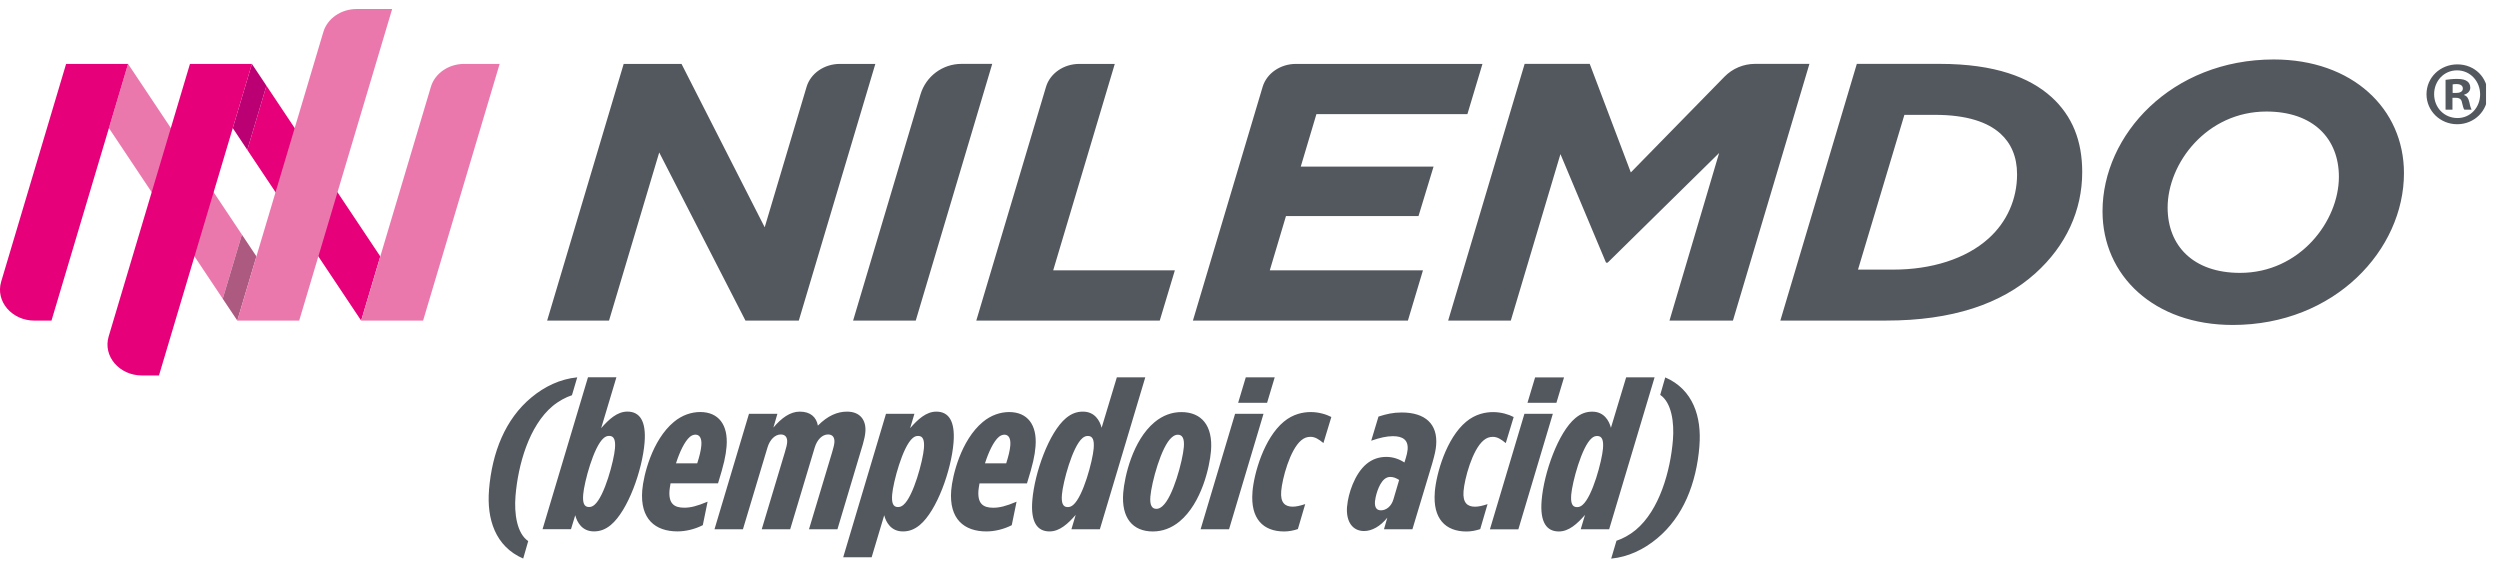 <svg width="140" height="32" viewBox="0 0 140 32" fill="none" xmlns="http://www.w3.org/2000/svg">
<g clip-path="url(#clip0_231_541)">
<path d="M27.383 27.441C27.557 25.317 28.301 23.47 29.75 22.264C30.502 21.637 31.372 21.226 32.326 21.13L32.029 22.133C31.695 22.24 31.286 22.458 30.953 22.735C29.62 23.845 29.009 26.041 28.868 27.78C28.79 28.746 28.94 29.868 29.58 30.301L29.299 31.279C27.734 30.603 27.253 29.06 27.385 27.443L27.383 27.441ZM32.214 28.852L31.975 29.637H30.382L32.927 21.128H34.519L33.665 23.977C34.096 23.482 34.565 23.049 35.132 23.049C35.82 23.049 36.196 23.568 36.096 24.788C35.97 26.333 35.164 28.6 34.208 29.397C33.889 29.662 33.585 29.758 33.26 29.758C32.599 29.758 32.316 29.251 32.214 28.854V28.852ZM33.288 28.273C33.853 27.802 34.382 25.788 34.438 25.111C34.473 24.664 34.4 24.41 34.116 24.41C33.995 24.41 33.911 24.446 33.809 24.53C33.244 25.001 32.715 27.015 32.659 27.692C32.623 28.139 32.697 28.393 32.981 28.393C33.102 28.393 33.186 28.357 33.288 28.273ZM37.551 27.067C37.523 27.237 37.499 27.369 37.493 27.453C37.431 28.201 37.75 28.431 38.317 28.431C38.668 28.431 39.025 28.347 39.626 28.093L39.357 29.409C38.906 29.639 38.397 29.758 37.938 29.758C36.697 29.758 35.834 29.07 35.966 27.453C36.032 26.644 36.505 24.654 37.736 23.628C38.199 23.242 38.726 23.073 39.213 23.073C40.225 23.073 40.789 23.773 40.688 25.003C40.644 25.534 40.538 26.005 40.209 27.067H37.551ZM37.858 25.945H39.045C39.173 25.546 39.255 25.209 39.275 24.943C39.307 24.558 39.189 24.34 38.946 24.34C38.852 24.34 38.74 24.376 38.638 24.46C38.335 24.714 38.053 25.328 37.856 25.945H37.858ZM41.943 23.171H43.535L43.31 23.943C43.759 23.412 44.246 23.051 44.787 23.051C45.393 23.051 45.718 23.364 45.802 23.835C46.347 23.28 46.892 23.051 47.433 23.051C48.175 23.051 48.512 23.534 48.461 24.185C48.443 24.402 48.401 24.582 48.325 24.861L46.896 29.64H45.303L46.601 25.32C46.676 25.055 46.714 24.921 46.726 24.777C46.748 24.5 46.629 24.33 46.371 24.33C46.048 24.33 45.755 24.62 45.623 25.067L44.25 29.64H42.657L43.954 25.32C44.03 25.055 44.068 24.921 44.08 24.777C44.102 24.5 43.982 24.33 43.725 24.33C43.402 24.33 43.108 24.62 42.977 25.067L41.604 29.64H40.011L41.943 23.172V23.171ZM49.516 28.854L48.812 31.207H47.219L49.616 23.171H51.208L50.967 23.979C51.398 23.484 51.867 23.051 52.434 23.051C53.122 23.051 53.497 23.57 53.398 24.79C53.272 26.335 52.466 28.602 51.51 29.399C51.19 29.664 50.887 29.76 50.562 29.76C49.901 29.76 49.618 29.253 49.516 28.856V28.854ZM50.59 28.275C51.154 27.804 51.683 25.79 51.739 25.113C51.775 24.666 51.701 24.412 51.418 24.412C51.296 24.412 51.212 24.448 51.111 24.532C50.546 25.003 50.017 27.017 49.961 27.694C49.925 28.141 49.999 28.395 50.282 28.395C50.404 28.395 50.488 28.359 50.59 28.275ZM54.852 27.069C54.824 27.239 54.8 27.371 54.794 27.454C54.733 28.203 55.052 28.433 55.619 28.433C55.97 28.433 56.327 28.349 56.928 28.095L56.658 29.411C56.207 29.64 55.699 29.76 55.239 29.76C53.998 29.76 53.136 29.072 53.268 27.454C53.334 26.646 53.807 24.656 55.038 23.63C55.501 23.244 56.028 23.075 56.515 23.075C57.526 23.075 58.091 23.775 57.989 25.005C57.946 25.536 57.84 26.007 57.511 27.069H54.852ZM55.16 25.947H56.347C56.475 25.548 56.557 25.211 56.577 24.945C56.608 24.56 56.491 24.342 56.247 24.342C56.154 24.342 56.042 24.378 55.94 24.462C55.637 24.716 55.355 25.331 55.158 25.947H55.16ZM60.24 28.832C59.809 29.327 59.34 29.76 58.774 29.76C58.085 29.76 57.71 29.241 57.81 28.021C57.935 26.476 58.742 24.209 59.698 23.412C60.017 23.147 60.32 23.051 60.645 23.051C61.306 23.051 61.59 23.558 61.691 23.955L62.543 21.13H64.136L61.592 29.639H59.999L60.24 28.83V28.832ZM60.097 28.277C60.661 27.806 61.19 25.792 61.246 25.115C61.282 24.668 61.208 24.414 60.925 24.414C60.803 24.414 60.719 24.45 60.618 24.534C60.053 25.005 59.524 27.019 59.468 27.696C59.432 28.143 59.506 28.397 59.789 28.397C59.911 28.397 59.995 28.361 60.097 28.277ZM67.816 25.249C67.742 26.141 67.293 28.169 66.064 29.195C65.601 29.581 65.086 29.762 64.559 29.762C63.439 29.762 62.785 29.014 62.901 27.59C62.974 26.698 63.423 24.67 64.653 23.644C65.116 23.258 65.63 23.077 66.157 23.077C67.277 23.077 67.931 23.825 67.816 25.249ZM65.092 28.349C65.684 27.854 66.231 25.802 66.295 25.031C66.333 24.56 66.217 24.344 65.96 24.344C65.852 24.344 65.754 24.38 65.624 24.49C65.03 24.985 64.485 27.035 64.421 27.808C64.383 28.279 64.499 28.495 64.757 28.495C64.864 28.495 64.962 28.459 65.092 28.351V28.349ZM69.165 23.172H70.757L68.826 29.64H67.233L69.165 23.172ZM69.763 21.132H71.384L70.957 22.556H69.336L69.763 21.132ZM70.137 27.552C70.222 26.502 70.787 24.536 71.889 23.618C72.409 23.183 72.972 23.075 73.403 23.075C73.862 23.075 74.283 23.209 74.555 23.352L74.112 24.811C73.846 24.594 73.641 24.462 73.385 24.462C73.196 24.462 73.03 24.522 72.871 24.656C72.234 25.187 71.803 26.816 71.747 27.505C71.693 28.167 71.972 28.373 72.392 28.373C72.581 28.373 72.801 28.325 73.092 28.229L72.681 29.628C72.431 29.712 72.17 29.762 71.915 29.762C70.727 29.762 70.017 29.038 70.139 27.554L70.137 27.552ZM75.439 28.349C75.495 27.66 75.856 26.538 76.522 25.983C76.856 25.706 77.229 25.586 77.634 25.586C78.011 25.586 78.352 25.706 78.648 25.899L78.722 25.658C78.778 25.476 78.815 25.32 78.827 25.175C78.871 24.632 78.552 24.426 77.997 24.426C77.66 24.426 77.275 24.51 76.788 24.68L77.195 23.328C77.652 23.183 78.009 23.099 78.496 23.099C79.819 23.099 80.522 23.75 80.424 24.933C80.404 25.175 80.356 25.428 80.206 25.947L79.095 29.64H77.502L77.69 28.99C77.299 29.473 76.832 29.738 76.387 29.738C75.766 29.738 75.361 29.243 75.435 28.351L75.439 28.349ZM78.035 27.952L78.352 26.878C78.185 26.77 78.029 26.708 77.853 26.708C77.746 26.708 77.634 26.744 77.532 26.828C77.171 27.129 77.015 27.878 76.999 28.071C76.968 28.457 77.119 28.578 77.337 28.578C77.62 28.578 77.921 28.361 78.035 27.952ZM80.348 27.554C80.434 26.504 80.999 24.538 82.1 23.62C82.621 23.184 83.184 23.077 83.615 23.077C84.074 23.077 84.495 23.21 84.766 23.354L84.323 24.814C84.058 24.596 83.852 24.464 83.597 24.464C83.407 24.464 83.242 24.524 83.082 24.658C82.445 25.189 82.014 26.818 81.958 27.506C81.905 28.169 82.184 28.375 82.603 28.375C82.793 28.375 83.012 28.327 83.303 28.231L82.892 29.631C82.643 29.714 82.382 29.764 82.126 29.764C80.939 29.764 80.228 29.04 80.35 27.556L80.348 27.554ZM85.367 23.174H86.959L85.028 29.642H83.435L85.367 23.174ZM85.966 21.134H87.586L87.159 22.558H85.538L85.966 21.134ZM88.761 28.834C88.33 29.329 87.861 29.762 87.295 29.762C86.606 29.762 86.231 29.243 86.331 28.023C86.457 26.478 87.263 24.211 88.219 23.414C88.538 23.149 88.841 23.053 89.166 23.053C89.827 23.053 90.11 23.56 90.212 23.957L91.064 21.132H92.657L90.112 29.64H88.52L88.761 28.832V28.834ZM88.618 28.279C89.183 27.808 89.711 25.794 89.767 25.117C89.803 24.67 89.729 24.416 89.446 24.416C89.324 24.416 89.24 24.452 89.139 24.536C88.574 25.007 88.045 27.021 87.989 27.698C87.953 28.145 88.027 28.399 88.31 28.399C88.432 28.399 88.516 28.363 88.618 28.279ZM95.169 24.973C94.996 27.097 94.251 28.944 92.802 30.149C92.05 30.776 91.18 31.188 90.226 31.283L90.523 30.281C90.857 30.174 91.266 29.956 91.599 29.678C92.932 28.569 93.543 26.373 93.684 24.634C93.762 23.668 93.613 22.546 92.972 22.113L93.254 21.134C94.818 21.811 95.299 23.354 95.167 24.971L95.169 24.973ZM53.841 3.577H55.565L51.282 17.952H47.774L51.548 5.288C51.851 4.272 52.783 3.577 53.843 3.577H53.841ZM85.379 3.577H89.025L91.326 9.656L96.568 4.298C97.019 3.837 97.636 3.577 98.28 3.577H101.328L97.045 17.952H93.491L96.271 8.568L90.029 14.708H89.937L87.385 8.63L84.605 17.954H81.096L85.379 3.579V3.577ZM103.982 3.577H108.629C111.729 3.577 113.664 4.338 114.872 5.426C116.057 6.494 116.604 7.891 116.604 9.636C116.604 11.792 115.692 13.764 113.984 15.303C112.07 17.028 109.314 17.952 105.622 17.952H99.699L103.982 3.577ZM106.031 15.098C108.151 15.098 110.086 14.503 111.361 13.353C112.387 12.429 112.956 11.155 112.956 9.76C112.956 8.773 112.615 8.015 112.022 7.48C111.316 6.843 110.154 6.432 108.354 6.432H106.646L104.048 15.098H106.029H106.031ZM117.741 11.832C117.741 7.54 121.615 3.33 127.332 3.33C131.73 3.33 134.622 6.082 134.622 9.696C134.622 13.988 130.749 18.198 125.031 18.198C120.635 18.198 117.741 15.445 117.741 11.832ZM130.978 9.901C130.978 7.765 129.543 6.246 126.923 6.246C123.574 6.246 121.387 9.143 121.387 11.626C121.387 13.762 122.822 15.281 125.442 15.281C128.791 15.281 130.978 12.387 130.978 9.901ZM49.019 3.579H47.032C46.16 3.579 45.395 4.106 45.168 4.865L42.823 12.728L38.165 3.579H34.926L30.64 17.952H34.106L36.916 8.538L41.745 17.952H44.733L49.019 3.579ZM54.671 17.952H64.946L65.792 15.139H58.979L62.428 3.579H60.44C59.568 3.579 58.804 4.106 58.576 4.865L54.673 17.95L54.671 17.952ZM66.802 17.952H78.843L79.686 15.139H71.108L72.014 12.101H79.436L80.28 9.328H72.843L73.719 6.392H82.174L83.018 3.579H72.571C71.699 3.579 70.935 4.106 70.707 4.865L66.804 17.95L66.802 17.952Z" fill="#53585F"/>
<path d="M6.099 7.172L12.473 16.73L13.546 13.137L7.172 3.579L6.099 7.172Z" fill="#EB78AD"/>
<path d="M13.85 8.394L20.224 17.952L21.295 14.359L14.921 4.801L13.85 8.394Z" fill="#E6007A"/>
<path d="M13.546 13.137L12.473 16.73L13.289 17.952L14.361 14.359L13.546 13.137Z" fill="#AD5A80"/>
<path d="M13.849 8.394L14.921 4.801L14.107 3.579L13.035 7.172L13.849 8.394Z" fill="#BA0073"/>
<path d="M27.98 3.579L23.694 17.952H20.225L21.297 14.359L24.129 4.865C24.354 4.106 25.12 3.579 25.992 3.579H27.98ZM19.972 0.505C19.1 0.505 18.335 1.032 18.108 1.79L14.358 14.361L13.287 17.954H16.755L21.961 0.505H19.974H19.972Z" fill="#EB78AD"/>
<path d="M14.107 3.579L13.035 7.172L8.902 21.026H7.95C6.683 21.026 5.757 19.947 6.084 18.845L10.638 3.579H14.107ZM7.17 3.579H3.702L0.066 15.772C-0.264 16.874 0.664 17.954 1.932 17.954H2.883L6.098 7.174L7.17 3.581V3.579Z" fill="#E6007A"/>
<path d="M139.314 5.276C139.314 6.212 138.56 6.957 137.604 6.957C136.648 6.957 135.884 6.212 135.884 5.276C135.884 4.34 136.648 3.605 137.614 3.605C138.58 3.605 139.314 4.338 139.314 5.276ZM136.311 5.276C136.311 6.02 136.871 6.609 137.614 6.609C138.336 6.619 138.887 6.018 138.887 5.286C138.887 4.553 138.336 3.94 137.594 3.94C136.852 3.94 136.311 4.541 136.311 5.274V5.276ZM137.338 6.142H136.951V4.471C137.105 4.451 137.318 4.419 137.592 4.419C137.907 4.419 138.051 4.471 138.163 4.551C138.264 4.623 138.336 4.745 138.336 4.909C138.336 5.112 138.185 5.244 137.991 5.306V5.326C138.155 5.378 138.234 5.509 138.286 5.733C138.336 5.989 138.378 6.078 138.408 6.14H138.001C137.951 6.078 137.919 5.937 137.869 5.733C137.839 5.559 137.738 5.477 137.522 5.477H137.338V6.14V6.142ZM137.348 5.206H137.532C137.746 5.206 137.919 5.134 137.919 4.962C137.919 4.809 137.807 4.707 137.562 4.707C137.46 4.707 137.388 4.717 137.348 4.727V5.206Z" fill="#53585F"/>
</g>
<defs>
<clipPath id="clip0_231_541">
<rect width="139.218" height="31" fill="white" transform="translate(0 0.505)"/>
</clipPath>
</defs>
</svg>
